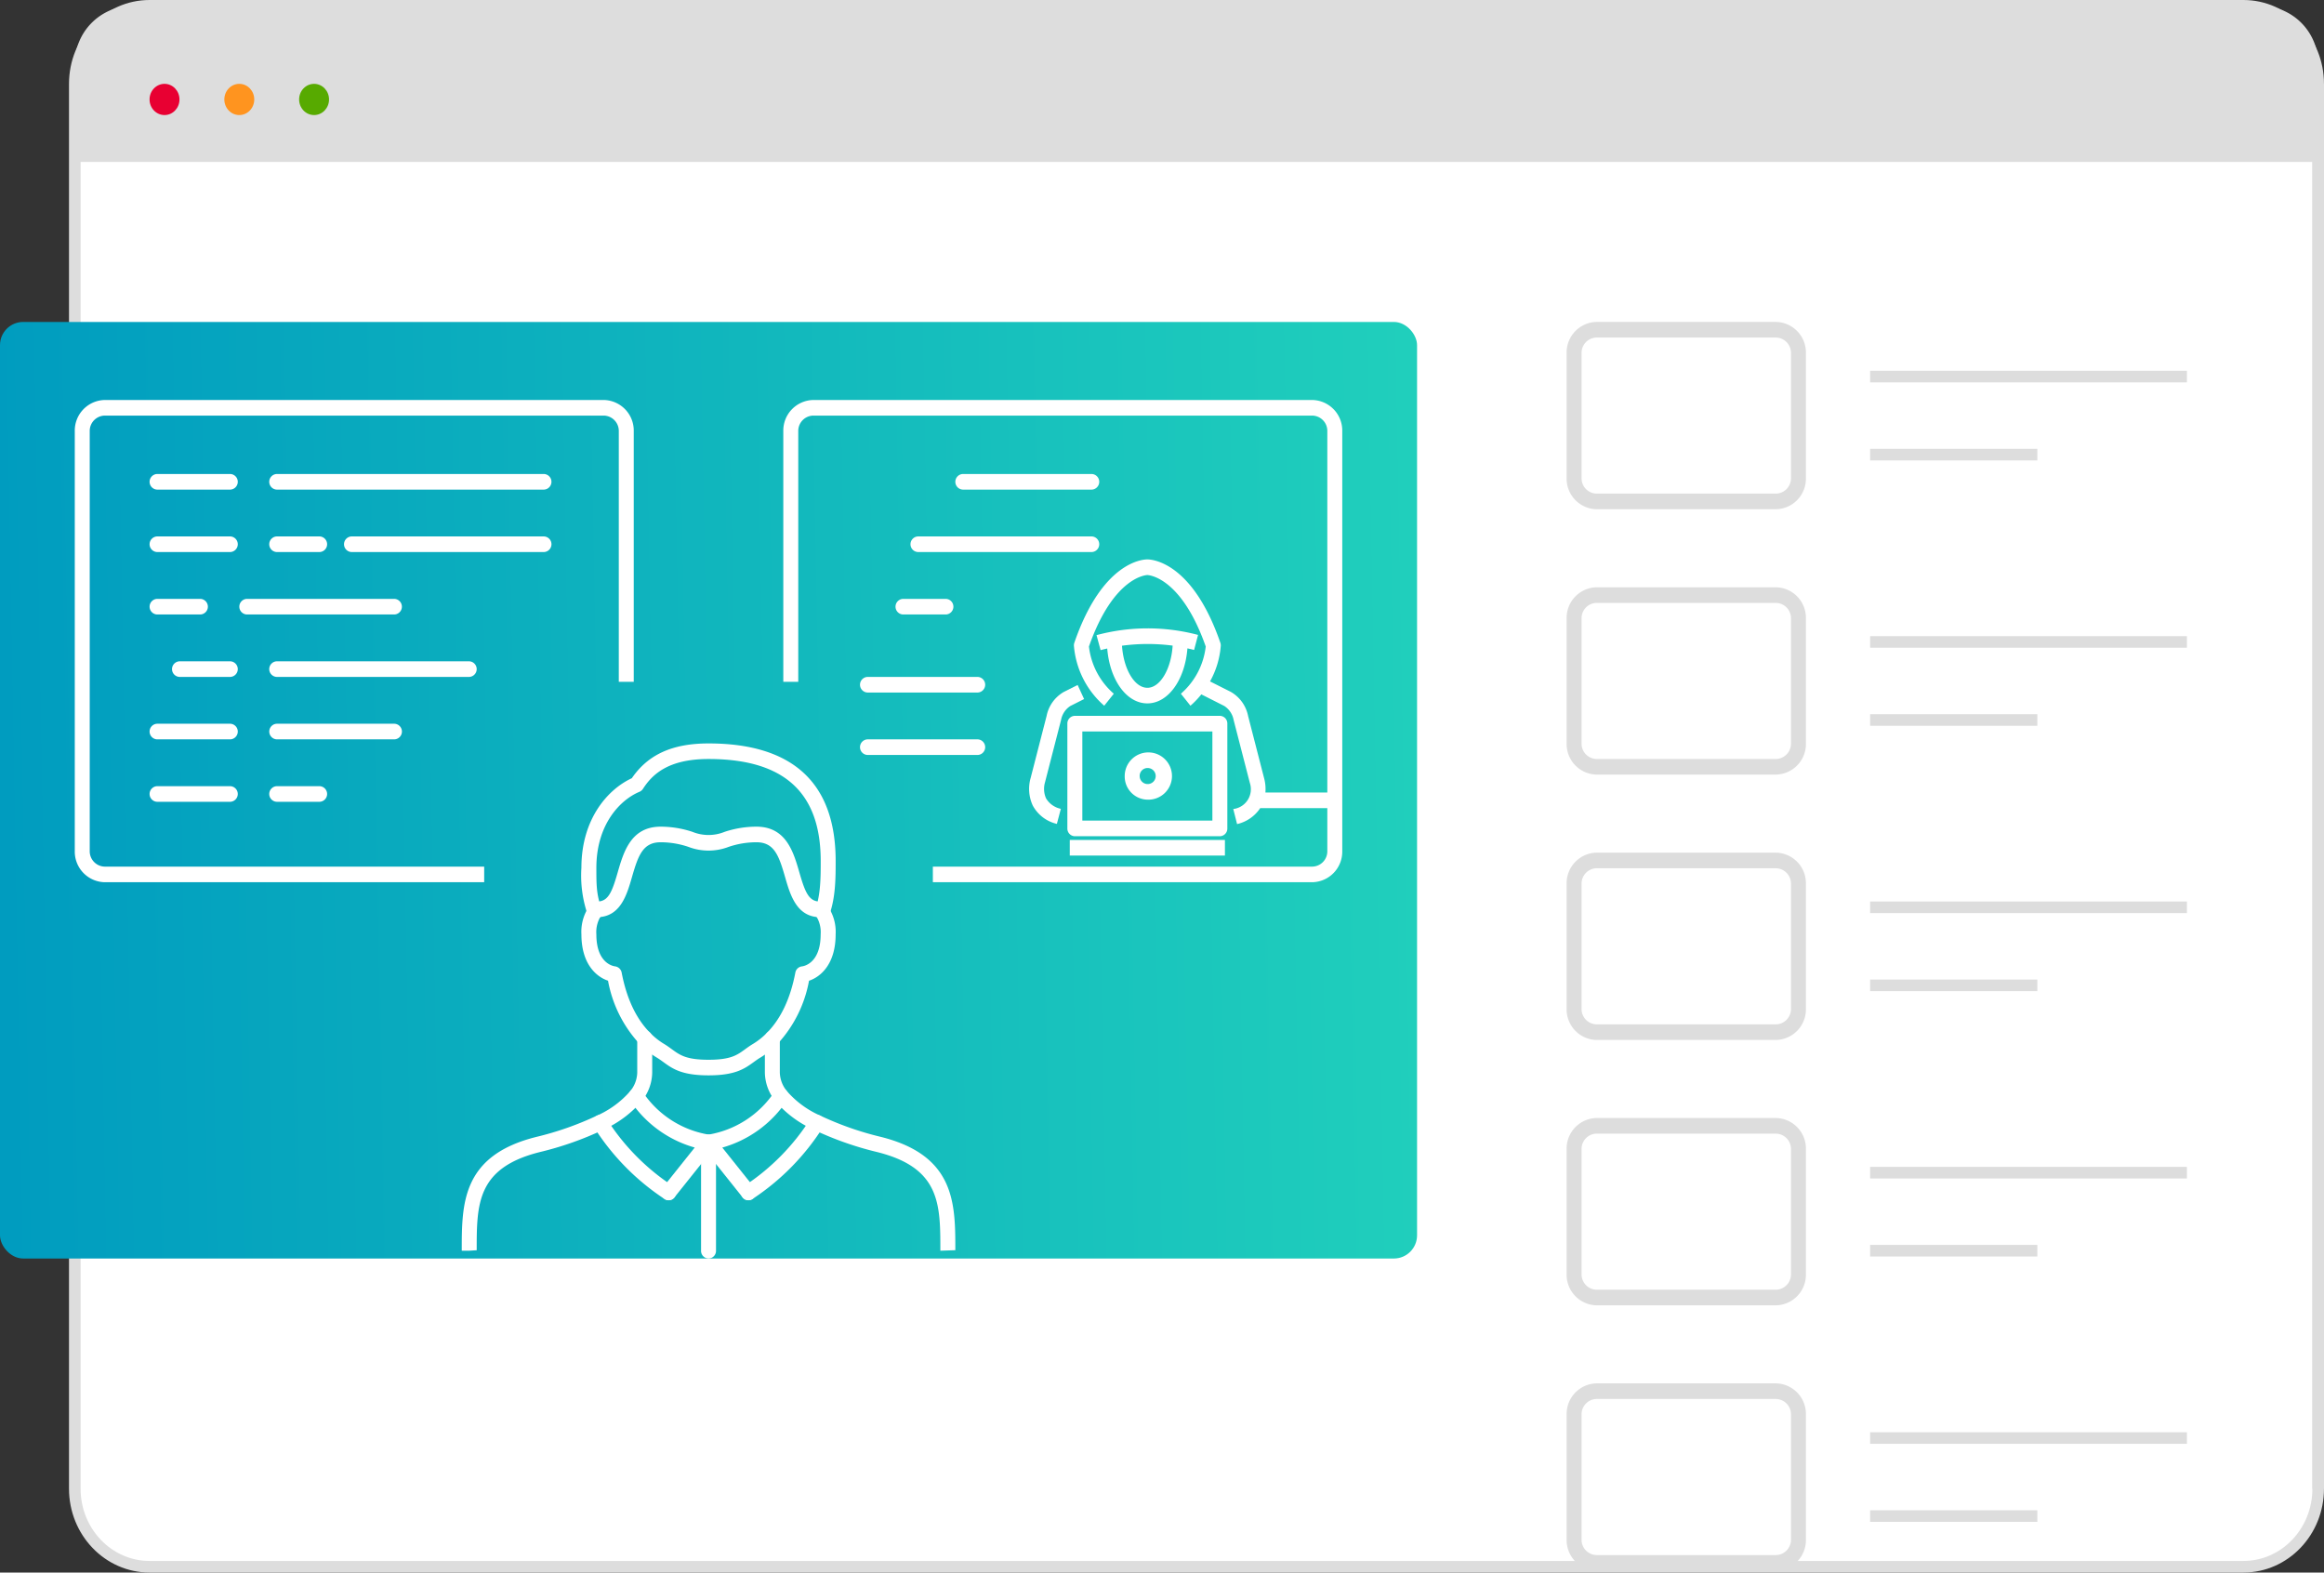 <svg xmlns="http://www.w3.org/2000/svg" xmlns:xlink="http://www.w3.org/1999/xlink" width="401" height="271.317" viewBox="0 0 401 271.317">
  <rect x="0" y="0" width="401" height="271.317" fill="#333333" stroke="none"/>
  <defs>
    <linearGradient id="linear-gradient" y1="0.478" x2="1" y2="0.466" gradientUnits="objectBoundingBox">
      <stop offset="0" stop-color="#009cbf"/>
      <stop offset="1" stop-color="#20cfbc"/>
    </linearGradient>
  </defs>
  <g id="グループ_313" data-name="グループ 313" transform="translate(-724.385 -1794.565)">
    <g id="グループ_299" data-name="グループ 299" transform="translate(737.288 1795.565)">
      <path id="パス_527" data-name="パス 527" d="M1108.578,1795.565H747.288c-7.126,0-12.9,6.029-12.9,13.466v242.385c0,7.437,5.777,13.466,12.9,13.466h361.29c7.126,0,12.9-6.029,12.9-13.466V1809.031C1121.482,1801.594,1115.7,1795.565,1108.578,1795.565Z" transform="translate(-734.385 -1795.565)" fill="#fff" stroke="#ddd" stroke-miterlimit="10" stroke-width="2"/>
      <line id="線_11" data-name="線 11" y2="242.385" transform="translate(387.097 13.466)" fill="#fff" stroke="#ddd" stroke-miterlimit="10" stroke-width="2"/>
      <path id="長方形_150" data-name="長方形 150" d="M10,0H377.1a10,10,0,0,1,10,10V26.932a0,0,0,0,1,0,0H0a0,0,0,0,1,0,0V10A10,10,0,0,1,10,0Z" transform="translate(0 0)" fill="#ddd"/>
      <ellipse id="楕円形_8" data-name="楕円形 8" cx="2.581" cy="2.693" rx="2.581" ry="2.693" transform="translate(12.903 13.466)" fill="#e80032"/>
      <ellipse id="楕円形_9" data-name="楕円形 9" cx="2.581" cy="2.693" rx="2.581" ry="2.693" transform="translate(25.806 13.466)" fill="#ff941f"/>
      <ellipse id="楕円形_10" data-name="楕円形 10" cx="2.581" cy="2.693" rx="2.581" ry="2.693" transform="translate(38.71 13.466)" fill="#57aa00"/>
    </g>
    <rect id="長方形_151" data-name="長方形 151" width="244.51" height="161.59" rx="4" transform="translate(724.385 1850.112)" fill="url(#linear-gradient)"/>
    <g id="グループ_300" data-name="グループ 300" transform="translate(994.701 1850.111)">
      <rect id="長方形_152" data-name="長方形 152" width="38.71" height="29.625" rx="3" transform="translate(1.291 1.348)" fill="#fff"/>
      <path id="パス_528" data-name="パス 528" d="M970.009,1838.765a2.642,2.642,0,0,1,2.581,2.693V1863a2.641,2.641,0,0,1-2.581,2.693H939.041a2.642,2.642,0,0,1-2.581-2.693v-21.545a2.643,2.643,0,0,1,2.581-2.693h30.968m0-2.693H939.041a5.277,5.277,0,0,0-5.161,5.386V1863a5.277,5.277,0,0,0,5.161,5.386h30.968A5.276,5.276,0,0,0,975.17,1863v-21.545a5.277,5.277,0,0,0-5.161-5.386Z" transform="translate(-933.88 -1836.072)" fill="#ddd"/>
    </g>
    <g id="グループ_301" data-name="グループ 301" transform="translate(1047.069 1859.538)">
      <line id="線_12" data-name="線 12" x2="54.661" fill="none" stroke="#ddd" stroke-miterlimit="10" stroke-width="2"/>
      <line id="線_13" data-name="線 13" x2="28.855" transform="translate(0 13.466)" fill="none" stroke="#ddd" stroke-miterlimit="10" stroke-width="2"/>
    </g>
    <g id="グループ_302" data-name="グループ 302" transform="translate(994.701 1895.895)">
      <rect id="長方形_153" data-name="長方形 153" width="38.71" height="29.625" rx="3" transform="translate(1.291 1.348)" fill="#fff"/>
      <path id="パス_529" data-name="パス 529" d="M970.009,1872.765a2.642,2.642,0,0,1,2.581,2.693V1897a2.641,2.641,0,0,1-2.581,2.693H939.041a2.642,2.642,0,0,1-2.581-2.693v-21.545a2.643,2.643,0,0,1,2.581-2.693h30.968m0-2.693H939.041a5.278,5.278,0,0,0-5.161,5.386V1897a5.277,5.277,0,0,0,5.161,5.386h30.968A5.276,5.276,0,0,0,975.17,1897v-21.545a5.277,5.277,0,0,0-5.161-5.386Z" transform="translate(-933.88 -1870.072)" fill="#ddd"/>
    </g>
    <g id="グループ_303" data-name="グループ 303" transform="translate(1047.069 1905.322)">
      <line id="線_14" data-name="線 14" x2="54.661" fill="none" stroke="#ddd" stroke-miterlimit="10" stroke-width="2"/>
      <line id="線_15" data-name="線 15" x2="28.855" transform="translate(0 13.466)" fill="none" stroke="#ddd" stroke-miterlimit="10" stroke-width="2"/>
    </g>
    <g id="グループ_304" data-name="グループ 304" transform="translate(994.701 1941.679)">
      <rect id="長方形_154" data-name="長方形 154" width="38.71" height="29.625" rx="3" transform="translate(1.291 1.348)" fill="#fff"/>
      <path id="パス_530" data-name="パス 530" d="M970.009,1906.765a2.642,2.642,0,0,1,2.581,2.693V1931a2.641,2.641,0,0,1-2.581,2.693H939.041a2.642,2.642,0,0,1-2.581-2.693v-21.545a2.643,2.643,0,0,1,2.581-2.693h30.968m0-2.693H939.041a5.277,5.277,0,0,0-5.161,5.386V1931a5.277,5.277,0,0,0,5.161,5.386h30.968A5.276,5.276,0,0,0,975.17,1931v-21.545a5.277,5.277,0,0,0-5.161-5.386Z" transform="translate(-933.88 -1904.072)" fill="#ddd"/>
    </g>
    <g id="グループ_305" data-name="グループ 305" transform="translate(1047.069 1951.106)">
      <line id="線_16" data-name="線 16" x2="54.661" fill="none" stroke="#ddd" stroke-miterlimit="10" stroke-width="2"/>
      <line id="線_17" data-name="線 17" x2="28.855" transform="translate(0 13.466)" fill="none" stroke="#ddd" stroke-miterlimit="10" stroke-width="2"/>
    </g>
    <g id="グループ_306" data-name="グループ 306" transform="translate(994.701 1987.463)">
      <rect id="長方形_155" data-name="長方形 155" width="38.71" height="29.625" rx="3" transform="translate(1.291 1.348)" fill="#fff"/>
      <path id="パス_531" data-name="パス 531" d="M970.009,1940.765a2.642,2.642,0,0,1,2.581,2.693V1965a2.642,2.642,0,0,1-2.581,2.693H939.041a2.642,2.642,0,0,1-2.581-2.693v-21.545a2.643,2.643,0,0,1,2.581-2.693h30.968m0-2.693H939.041a5.278,5.278,0,0,0-5.161,5.386V1965a5.277,5.277,0,0,0,5.161,5.386h30.968A5.276,5.276,0,0,0,975.17,1965v-21.545a5.277,5.277,0,0,0-5.161-5.386Z" transform="translate(-933.88 -1938.072)" fill="#ddd"/>
    </g>
    <g id="グループ_307" data-name="グループ 307" transform="translate(1047.069 1996.89)">
      <line id="線_18" data-name="線 18" x2="54.661" fill="none" stroke="#ddd" stroke-miterlimit="10" stroke-width="2"/>
      <line id="線_19" data-name="線 19" x2="28.855" transform="translate(0 13.466)" fill="none" stroke="#ddd" stroke-miterlimit="10" stroke-width="2"/>
    </g>
    <g id="グループ_308" data-name="グループ 308" transform="translate(994.701 2033.247)">
      <rect id="長方形_156" data-name="長方形 156" width="38.71" height="29.625" rx="3" transform="translate(1.291 1.348)" fill="#fff"/>
      <path id="パス_532" data-name="パス 532" d="M970.009,1974.765a2.642,2.642,0,0,1,2.581,2.693V1999a2.641,2.641,0,0,1-2.581,2.693H939.041a2.642,2.642,0,0,1-2.581-2.693v-21.545a2.643,2.643,0,0,1,2.581-2.693h30.968m0-2.693H939.041a5.278,5.278,0,0,0-5.161,5.386V1999a5.277,5.277,0,0,0,5.161,5.386h30.968A5.276,5.276,0,0,0,975.17,1999v-21.545a5.277,5.277,0,0,0-5.161-5.386Z" transform="translate(-933.88 -1972.072)" fill="#ddd"/>
    </g>
    <g id="グループ_309" data-name="グループ 309" transform="translate(1047.069 2042.674)">
      <line id="線_20" data-name="線 20" x2="54.661" fill="none" stroke="#ddd" stroke-miterlimit="10" stroke-width="2"/>
      <line id="線_21" data-name="線 21" x2="28.855" transform="translate(0 13.466)" fill="none" stroke="#ddd" stroke-miterlimit="10" stroke-width="2"/>
    </g>
    <g id="グループ_314" data-name="グループ 314">
      <g id="グループ_310" data-name="グループ 310" transform="translate(804.06 1922.827)">
        <path id="パス_533" data-name="パス 533" d="M824.068,1940.324c-4.639,0-6.236-1.161-7.779-2.284-.354-.256-.711-.518-1.126-.769a14.843,14.843,0,0,1-3.01-2.389,21.768,21.768,0,0,1-5.427-10.89c-1.97-.651-4.592-2.831-4.592-8a7.8,7.8,0,0,1,1.254-4.71,3.169,3.169,0,0,1,.693-.716,1.253,1.253,0,0,1,1.79.366,1.383,1.383,0,0,1-.333,1.856h0c.005,0-.04.047-.1.132a5.2,5.2,0,0,0-.725,3.074c0,4.992,2.9,5.485,3.231,5.525a1.336,1.336,0,0,1,1.135,1.076c.849,4.456,2.489,7.941,4.876,10.359a12.1,12.1,0,0,0,2.494,1.979c.486.295.9.6,1.314.9,1.383,1.006,2.476,1.8,6.3,1.8s4.92-.793,6.3-1.8c.409-.3.826-.6,1.307-.891a12.141,12.141,0,0,0,2.494-1.977c2.392-2.425,4.034-5.91,4.883-10.366a1.311,1.311,0,0,1,1.154-1.077c.313-.039,3.213-.532,3.213-5.524a5.191,5.191,0,0,0-.726-3.074.977.977,0,0,0-.133-.157,1.353,1.353,0,0,1-.325-1.849,1.281,1.281,0,0,1,1.818-.346,3.146,3.146,0,0,1,.692.716A7.79,7.79,0,0,1,846,1916c0,5.166-2.622,7.346-4.594,8a21.75,21.75,0,0,1-5.433,10.9,14.806,14.806,0,0,1-3.009,2.386c-.409.247-.766.509-1.12.765C830.3,1939.163,828.707,1940.324,824.068,1940.324Z" transform="translate(-781.488 -1883.05)" fill="#fff"/>
        <path id="パス_534" data-name="パス 534" d="M843.027,1916.359c-4.067,0-5.176-3.851-6.066-6.943-1.068-3.71-1.879-5.984-4.945-5.984a14.991,14.991,0,0,0-4.773.791,9.719,9.719,0,0,1-6.97,0,14.992,14.992,0,0,0-4.774-.791c-3.066,0-3.875,2.275-4.945,5.984-.89,3.092-2,6.943-6.066,6.943a1.348,1.348,0,0,1,0-2.693c1.944,0,2.588-1.531,3.594-5.025,1.016-3.52,2.276-7.9,7.417-7.9a17.515,17.515,0,0,1,5.483.894,7.372,7.372,0,0,0,5.552,0,17.515,17.515,0,0,1,5.483-.894c5.142,0,6.4,4.38,7.416,7.9,1.006,3.494,1.652,5.027,3.595,5.027a1.348,1.348,0,0,1,0,2.693Z" transform="translate(-781.178 -1886.375)" fill="#fff"/>
        <path id="パス_535" data-name="パス 535" d="M856.946,1964.853v-.082c0-7.93,0-14.193-10.835-16.923a56.071,56.071,0,0,1-11.014-3.87,18.794,18.794,0,0,1-6.674-5,8.018,8.018,0,0,1-1.757-4.881v-5.9a1.291,1.291,0,1,1,2.581,0v5.9a5.248,5.248,0,0,0,1.2,3.2,16.323,16.323,0,0,0,5.759,4.239,53.674,53.674,0,0,0,10.515,3.687c12.809,3.225,12.809,11.519,12.809,19.54" transform="translate(-774.365 -1877.324)" fill="#fff"/>
        <path id="パス_536" data-name="パス 536" d="M787.423,1964.853h-1.29c0-8.1,0-16.4,12.81-19.621a53.787,53.787,0,0,0,10.512-3.685,16.355,16.355,0,0,0,5.769-4.253,5.237,5.237,0,0,0,1.188-3.193v-5.9a1.292,1.292,0,1,1,2.581,0v5.9a8.015,8.015,0,0,1-1.75,4.871,18.823,18.823,0,0,1-6.684,5.008,56.09,56.09,0,0,1-11.012,3.868c-10.835,2.729-10.835,8.993-10.835,16.923Z" transform="translate(-786.133 -1877.324)" fill="#fff"/>
        <path id="パス_537" data-name="パス 537" d="M843.723,1920.472a1.225,1.225,0,0,1-.454-.086,1.362,1.362,0,0,1-.752-1.734c.907-2.514.907-5.582.907-8.287,0-11.842-6.33-17.6-19.355-17.6-7.077,0-9.766,2.753-11.317,5.152a1.314,1.314,0,0,1-.591.5c-3.435,1.434-7.447,5.728-7.447,13.113,0,2.972,0,4.609.907,7.124a1.363,1.363,0,0,1-.752,1.734,1.272,1.272,0,0,1-1.662-.785,20.721,20.721,0,0,1-1.074-8.073c0-8.475,4.605-13.564,8.7-15.453,2.8-4.094,7.017-6,13.234-6,14.555,0,21.936,6.828,21.936,20.293,0,2.79,0,6.264-1.074,9.236A1.293,1.293,0,0,1,843.723,1920.472Z" transform="translate(-781.488 -1890.072)" fill="#fff"/>
        <path id="パス_538" data-name="パス 538" d="M826.306,1953.586a1.27,1.27,0,0,1-.994-.485l-6.88-8.615a1.393,1.393,0,0,1-.213-1.348,1.3,1.3,0,0,1,1.026-.849,17.057,17.057,0,0,0,11.6-7.482,1.259,1.259,0,0,1,1.8-.331,1.385,1.385,0,0,1,.317,1.876A19.833,19.833,0,0,1,821.8,1944.5l5.493,6.882a1.385,1.385,0,0,1-.167,1.9A1.253,1.253,0,0,1,826.306,1953.586Z" transform="translate(-776.843 -1874.766)" fill="#fff"/>
        <path id="パス_539" data-name="パス 539" d="M815.349,1953.586a1.259,1.259,0,0,1-.825-.311,1.387,1.387,0,0,1-.166-1.9l5.494-6.882a19.822,19.822,0,0,1-11.161-8.144,1.385,1.385,0,0,1,.318-1.876,1.257,1.257,0,0,1,1.8.331,17.054,17.054,0,0,0,11.605,7.482,1.3,1.3,0,0,1,1.025.849,1.39,1.39,0,0,1-.213,1.348l-6.88,8.615A1.266,1.266,0,0,1,815.349,1953.586Z" transform="translate(-779.651 -1874.766)" fill="#fff"/>
        <path id="パス_540" data-name="パス 540" d="M824.758,1952.4a1.28,1.28,0,0,1-1.1-.633,1.382,1.382,0,0,1,.413-1.856,38.519,38.519,0,0,0,11.428-11.636,1.261,1.261,0,0,1,1.788-.382,1.384,1.384,0,0,1,.366,1.866,41.2,41.2,0,0,1-12.218,12.437A1.237,1.237,0,0,1,824.758,1952.4Z" transform="translate(-775.295 -1873.576)" fill="#fff"/>
        <path id="パス_541" data-name="パス 541" d="M816.749,1952.4a1.238,1.238,0,0,1-.681-.2,41.153,41.153,0,0,1-12.218-12.437,1.384,1.384,0,0,1,.366-1.866,1.261,1.261,0,0,1,1.788.382,38.493,38.493,0,0,0,11.428,11.636,1.382,1.382,0,0,1,.412,1.856A1.277,1.277,0,0,1,816.749,1952.4Z" transform="translate(-781.051 -1873.576)" fill="#fff"/>
        <path id="パス_542" data-name="パス 542" d="M819.423,1961.571a1.318,1.318,0,0,1-1.29-1.347v-18.672a1.291,1.291,0,1,1,2.581,0v18.672A1.318,1.318,0,0,1,819.423,1961.571Z" transform="translate(-776.843 -1872.696)" fill="#fff"/>
      </g>
      <g id="グループ_311" data-name="グループ 311" transform="translate(737.288 1863.577)">
        <path id="パス_543" data-name="パス 543" d="M739.546,1926.581a2.642,2.642,0,0,1-2.581-2.693v-72.43a2.642,2.642,0,0,1,2.581-2.693h86.126a2.642,2.642,0,0,1,2.581,2.693V1894.7h2.581v-43.242a5.278,5.278,0,0,0-5.161-5.386H739.546a5.278,5.278,0,0,0-5.161,5.386v72.43a5.278,5.278,0,0,0,5.161,5.386h65.481v-2.693Z" transform="translate(-734.385 -1846.072)" fill="#fff"/>
        <path id="パス_544" data-name="パス 544" d="M920.419,1926.581a2.642,2.642,0,0,0,2.581-2.693v-72.43a2.642,2.642,0,0,0-2.581-2.693H834.294a2.642,2.642,0,0,0-2.581,2.693V1894.7h-2.581v-43.242a5.278,5.278,0,0,1,5.161-5.386h86.125a5.277,5.277,0,0,1,5.161,5.386v72.43a5.277,5.277,0,0,1-5.161,5.386h-65.48v-2.693Z" transform="translate(-706.878 -1846.072)" fill="#fff"/>
      </g>
      <path id="パス_545" data-name="パス 545" d="M758.323,1858.247H745.675a1.348,1.348,0,0,1,0-2.693h12.648a1.348,1.348,0,0,1,0,2.693Z" transform="translate(5.806 20.792)" fill="#fff"/>
      <path id="パス_546" data-name="パス 546" d="M807.8,1858.247H761.675a1.348,1.348,0,0,1,0-2.693H807.8a1.348,1.348,0,0,1,0,2.693Z" transform="translate(10.452 20.792)" fill="#fff"/>
      <path id="パス_547" data-name="パス 547" d="M875.684,1858.247H853.423a1.348,1.348,0,0,1,0-2.693h22.261a1.348,1.348,0,0,1,0,2.693Z" transform="translate(37.088 20.792)" fill="#fff"/>
      <path id="パス_548" data-name="パス 548" d="M877.426,1866.247h-30a1.348,1.348,0,0,1,0-2.693h30a1.348,1.348,0,0,1,0,2.693Z" transform="translate(35.346 23.564)" fill="#fff"/>
      <path id="パス_549" data-name="パス 549" d="M852.841,1874.247h-7.418a1.348,1.348,0,0,1,0-2.693h7.418a1.348,1.348,0,0,1,0,2.693Z" transform="translate(34.766 26.337)" fill="#fff"/>
      <path id="パス_550" data-name="パス 550" d="M859.705,1884.247H840.674a1.348,1.348,0,0,1,0-2.693h19.031a1.348,1.348,0,0,1,0,2.693Z" transform="translate(33.387 29.803)" fill="#fff"/>
      <path id="パス_551" data-name="パス 551" d="M859.705,1892.247H840.674a1.348,1.348,0,0,1,0-2.693h19.031a1.348,1.348,0,0,1,0,2.693Z" transform="translate(33.387 32.576)" fill="#fff"/>
      <path id="パス_552" data-name="パス 552" d="M758.323,1866.247H745.675a1.348,1.348,0,0,1,0-2.693h12.648a1.348,1.348,0,0,1,0,2.693Z" transform="translate(5.806 23.564)" fill="#fff"/>
      <path id="パス_553" data-name="パス 553" d="M769.092,1866.247h-7.417a1.348,1.348,0,0,1,0-2.693h7.417a1.348,1.348,0,0,1,0,2.693Z" transform="translate(10.452 23.564)" fill="#fff"/>
      <path id="パス_554" data-name="パス 554" d="M804.9,1866.247H771.675a1.348,1.348,0,0,1,0-2.693H804.9a1.348,1.348,0,0,1,0,2.693Z" transform="translate(13.355 23.564)" fill="#fff"/>
      <path id="パス_555" data-name="パス 555" d="M758.323,1890.247H745.675a1.348,1.348,0,0,1,0-2.693h12.648a1.348,1.348,0,0,1,0,2.693Z" transform="translate(5.806 31.882)" fill="#fff"/>
      <path id="パス_556" data-name="パス 556" d="M782,1890.247h-20.32a1.348,1.348,0,0,1,0-2.693H782a1.348,1.348,0,0,1,0,2.693Z" transform="translate(10.452 31.882)" fill="#fff"/>
      <path id="パス_557" data-name="パス 557" d="M758.323,1898.247H745.675a1.348,1.348,0,0,1,0-2.693h12.648a1.348,1.348,0,0,1,0,2.693Z" transform="translate(5.806 34.655)" fill="#fff"/>
      <path id="パス_558" data-name="パス 558" d="M769.092,1898.247h-7.417a1.348,1.348,0,0,1,0-2.693h7.417a1.348,1.348,0,0,1,0,2.693Z" transform="translate(10.452 34.655)" fill="#fff"/>
      <path id="パス_559" data-name="パス 559" d="M753.162,1874.247h-7.486a1.348,1.348,0,0,1,0-2.693h7.486a1.348,1.348,0,0,1,0,2.693Z" transform="translate(5.806 26.337)" fill="#fff"/>
      <path id="パス_560" data-name="パス 560" d="M783.157,1874.247H757.675a1.348,1.348,0,0,1,0-2.693h25.481a1.348,1.348,0,0,1,0,2.693Z" transform="translate(9.29 26.337)" fill="#fff"/>
      <path id="パス_561" data-name="パス 561" d="M757.452,1882.247h-8.777a1.348,1.348,0,0,1,0-2.693h8.777a1.348,1.348,0,0,1,0,2.693Z" transform="translate(6.677 29.109)" fill="#fff"/>
      <path id="パス_562" data-name="パス 562" d="M794.9,1882.247H761.675a1.348,1.348,0,0,1,0-2.693H794.9a1.348,1.348,0,0,1,0,2.693Z" transform="translate(10.452 29.109)" fill="#fff"/>
      <g id="グループ_312" data-name="グループ 312" transform="translate(901.954 1891.083)">
        <path id="パス_563" data-name="パス 563" d="M871.491,1885.015l-1.116-2.428-2.332,1.17a6.15,6.15,0,0,0-3.021,4.166l-2.745,10.673a6.841,6.841,0,0,0,.36,4.8,6.355,6.355,0,0,0,4.156,3.158l.685-2.6a3.9,3.9,0,0,1-2.551-1.8,4.038,4.038,0,0,1-.182-2.771l2.771-10.767a3.661,3.661,0,0,1,1.615-2.413Z" transform="translate(-862.001 -1860.922)" fill="#fff"/>
        <path id="パス_564" data-name="パス 564" d="M893.429,1886.54H868.407a1.318,1.318,0,0,0-1.29,1.347v18.079a1.318,1.318,0,0,0,1.29,1.347h25.022a1.318,1.318,0,0,0,1.29-1.347v-18.079A1.318,1.318,0,0,0,893.429,1886.54Zm-1.29,18.079H869.7v-15.386h22.441Z" transform="translate(-860.515 -1859.552)" fill="#fff"/>
        <path id="パス_565" data-name="パス 565" d="M913.161,1906.714H901.037a7.235,7.235,0,0,0-.223-2.46l-2.765-10.74a6.176,6.176,0,0,0-2.995-4.167l-3.573-1.8a14.939,14.939,0,0,0,1.855-6.174,1.4,1.4,0,0,0-.077-.5c-4.819-13.971-11.813-14.375-12.595-14.375s-7.775.4-12.595,14.375a1.407,1.407,0,0,0-.077.5,15.368,15.368,0,0,0,5.232,10.369l1.653-2.07a12.682,12.682,0,0,1-4.289-8.148c4.285-12.187,10.019-12.329,10.076-12.329s5.79.143,10.075,12.329a12.67,12.67,0,0,1-4.288,8.148l1.653,2.07a15.228,15.228,0,0,0,1.876-1.959l3.959,2a3.678,3.678,0,0,1,1.614,2.422l2.79,10.827a3.444,3.444,0,0,1-2.852,4.532l.656,2.6a6.539,6.539,0,0,0,3.992-2.754h13.022Z" transform="translate(-860.262 -1866.498)" fill="#fff"/>
        <path id="パス_566" data-name="パス 566" d="M886.7,1878.783c.387.089.781.172,1.15.279l.686-2.6a33.971,33.971,0,0,0-17.519.037l.7,2.594c.368-.108.761-.193,1.147-.284.438,5.409,3.315,9.467,6.917,9.467S886.276,1884.207,886.7,1878.783Zm-6.92,6.8c-2.213,0-4.106-3.237-4.368-7.258a33.4,33.4,0,0,1,8.737-.018C883.9,1882.339,882,1885.586,879.784,1885.586Z" transform="translate(-859.382 -1863.435)" fill="#fff"/>
        <rect id="長方形_157" data-name="長方形 157" width="26.773" height="2.693" transform="translate(7.016 48.403)" fill="#fff"/>
        <path id="パス_567" data-name="パス 567" d="M878.692,1899.377a4.078,4.078,0,1,0-3.906-4.075A4,4,0,0,0,878.692,1899.377Zm0-5.456a1.383,1.383,0,1,1-1.325,1.382A1.355,1.355,0,0,1,878.692,1893.92Z" transform="translate(-858.289 -1857.927)" fill="#fff"/>
      </g>
    </g>
  </g>
</svg>

